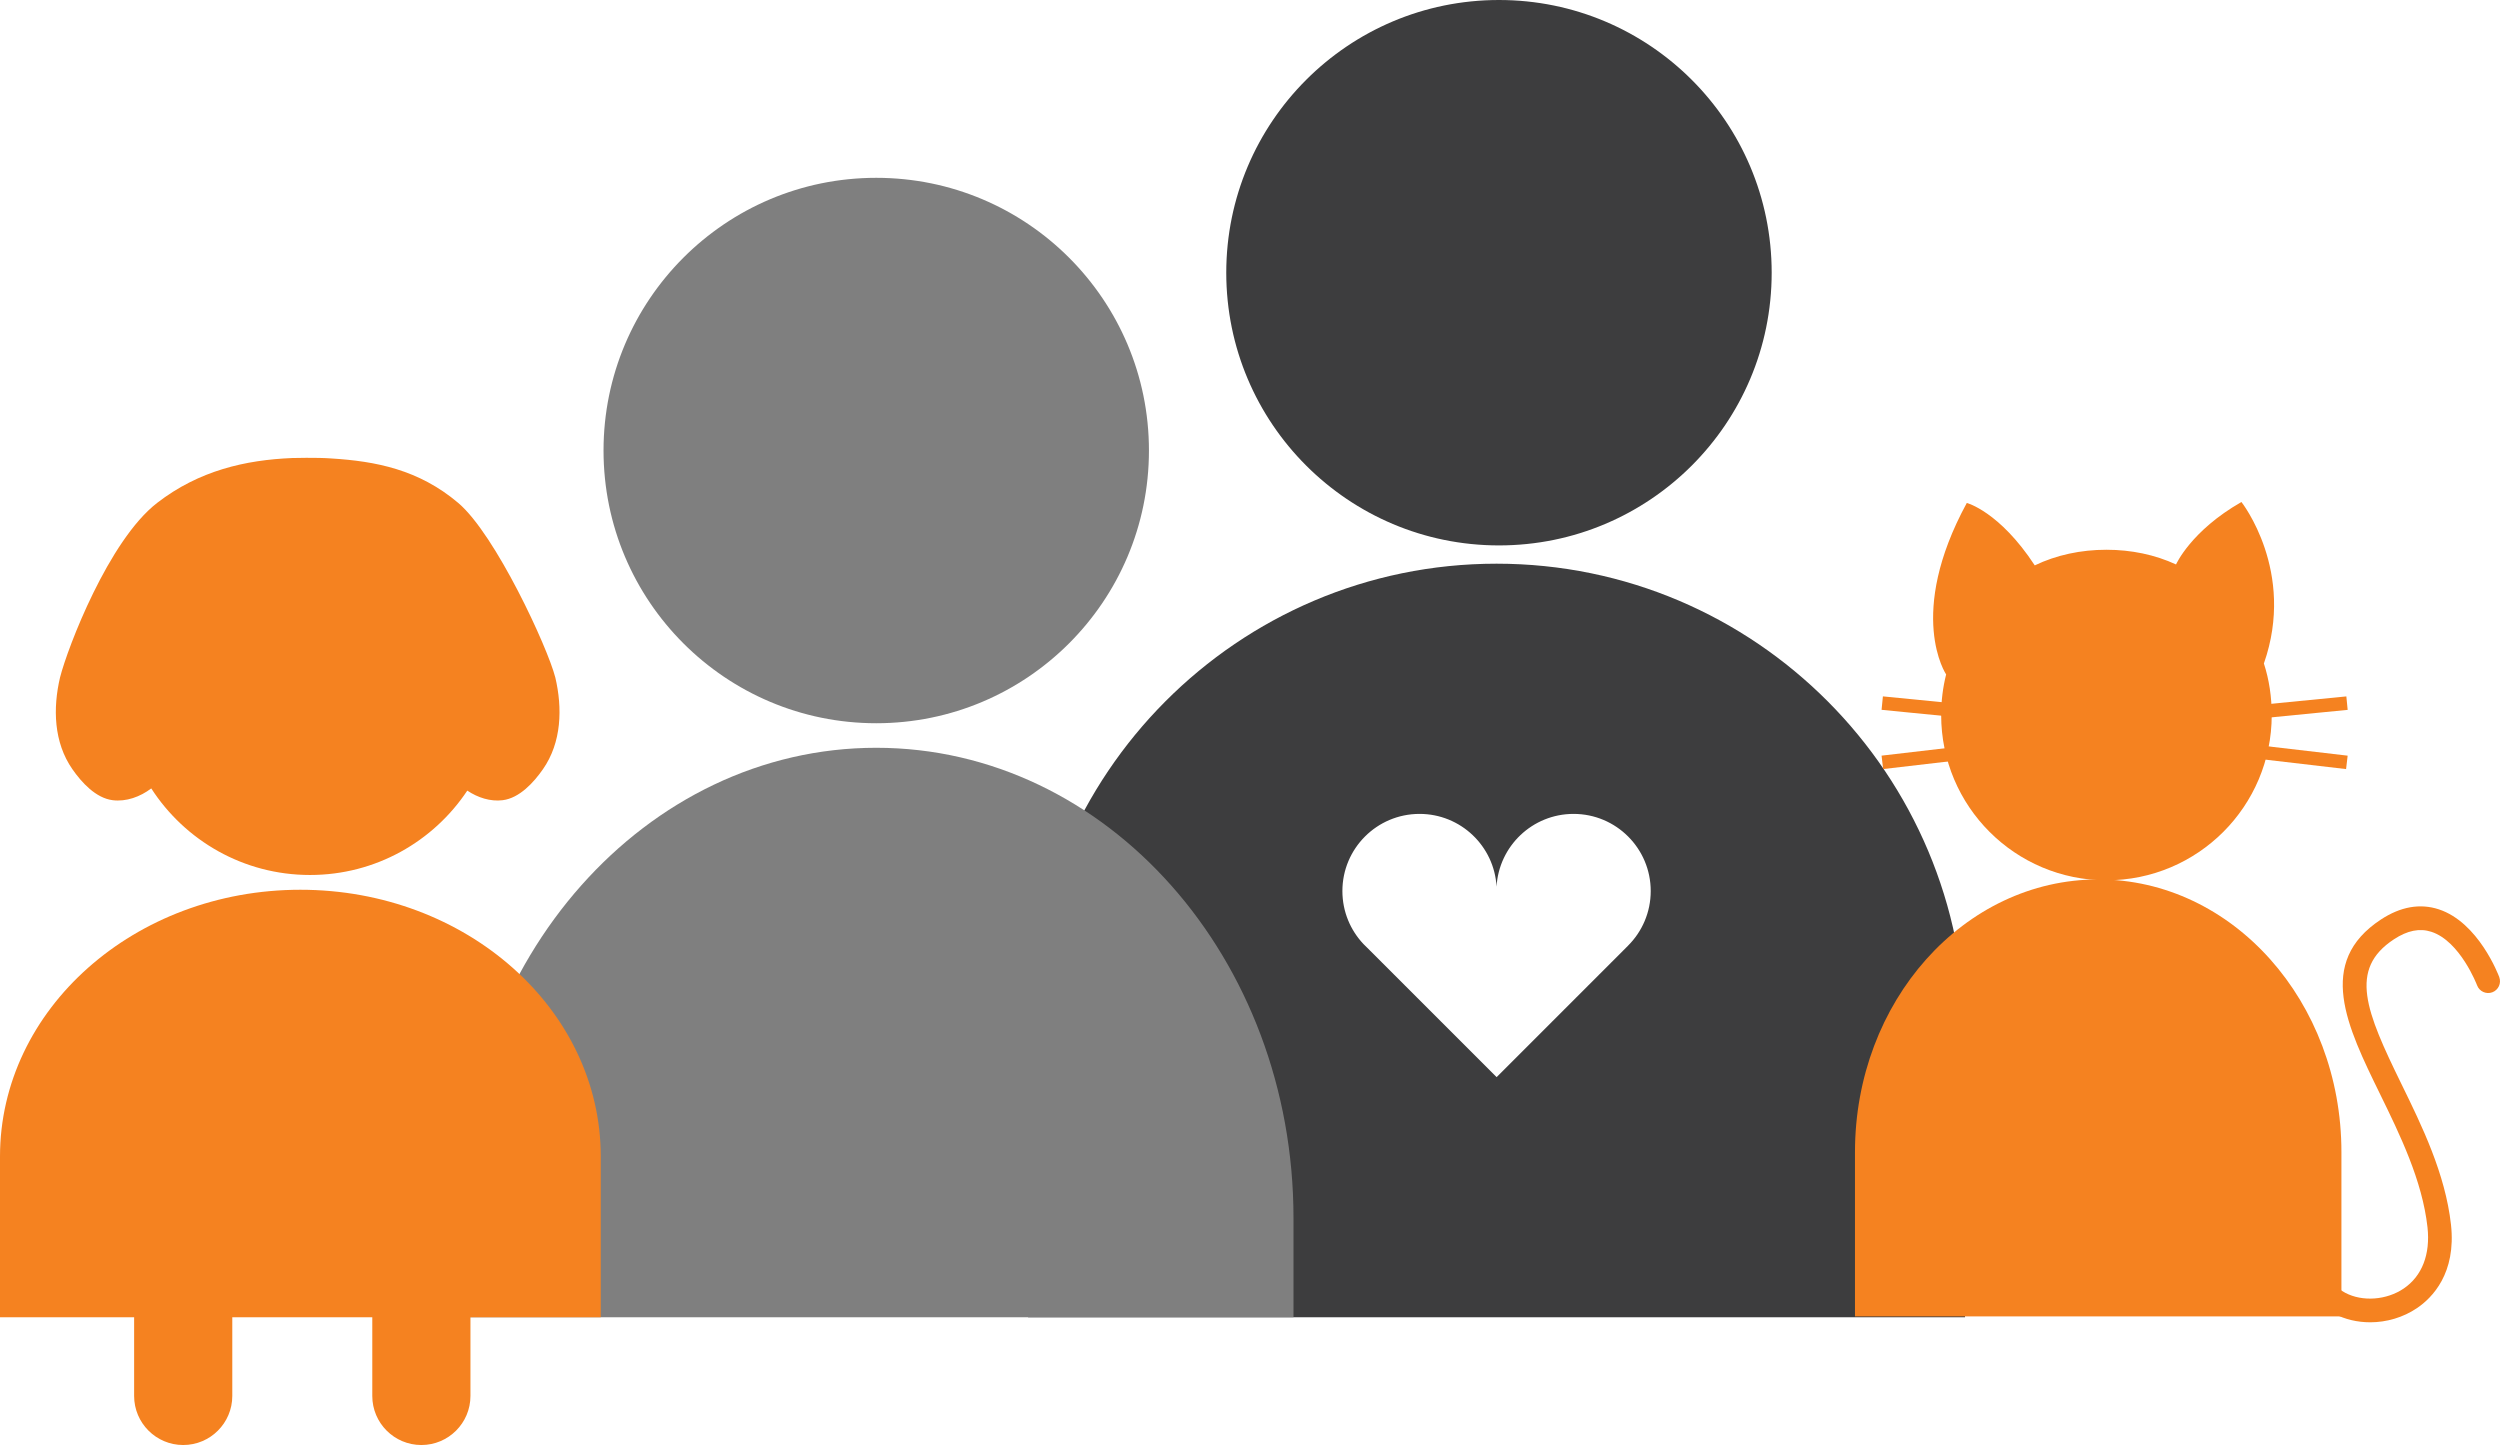 <?xml version="1.0" encoding="UTF-8"?>
<svg id="Layer_2" data-name="Layer 2" xmlns="http://www.w3.org/2000/svg" width="107.679" height="62.239" viewBox="0 0 107.679 62.239">
  <defs>
    <style>
      .cls-1 {
        fill: #f58220;
      }

      .cls-2 {
        fill: #7f7f7f;
      }

      .cls-3 {
        fill: #3d3d3e;
      }
    </style>
  </defs>
  <g id="Layer_2-2" data-name="Layer 2">
    <circle class="cls-3" cx="64.563" cy="11.746" r="11.746"/>
    <path class="cls-3" d="M64.459,24.279c-11.143,0-20.176,9.069-20.176,20.256v12.203h40.353v-12.203c0-11.187-9.033-20.256-20.176-20.256Zm5.661,16.456l-5.659,5.659-5.588-5.588c-.047-.044-.094-.09-.139-.137-.567-.596-.915-1.403-.915-2.29,0-1.835,1.488-3.323,3.323-3.323,1.772,0,3.219,1.387,3.317,3.134,.098-1.747,1.546-3.134,3.317-3.134,1.835,0,3.323,1.488,3.323,3.323,0,.921-.375,1.754-.979,2.355h0Z"/>
    <circle class="cls-2" cx="37.741" cy="19.405" r="11.746"/>
    <g>
      <path class="cls-1" d="M79.897,56.698v-7.075c0-6.486,4.69-11.745,10.476-11.745s10.476,5.258,10.476,11.745v7.075s-20.951,0-20.951,0Z"/>
      <path class="cls-1" d="M97.509,28.578c1.392-3.966-.967-6.956-.967-6.956-2.179,1.243-2.817,2.69-2.817,2.69-.908-.42-1.93-.633-2.996-.633-1.103,0-2.157,.226-3.089,.673-1.522-2.325-2.927-2.689-2.927-2.689-2.621,4.82-.89,7.386-.89,7.386,0,0-.002,0,0,0-.141,.559-.214,1.145-.214,1.748,0,3.931,3.187,7.119,7.119,7.119s7.119-3.187,7.119-7.119c0-.774-.11-1.523-.338-2.22Z"/>
      <rect class="cls-1" x="94.031" y="30.34" width="7.075" height=".582" transform="translate(-2.526 9.681) rotate(-5.608)"/>
      <rect class="cls-1" x="97.278" y="28.886" width=".582" height="7.079" transform="translate(54.029 125.568) rotate(-83.33)"/>
      <path class="cls-1" d="M102.084,56.953c-.542,0-1.078-.122-1.547-.37-.905-.479-1.423-1.36-1.423-2.418v-6.401c0-.281,.228-.509,.509-.509s.509,.228,.509,.509v6.401c0,.869,.479,1.305,.881,1.518,.744,.393,1.781,.318,2.522-.186,.788-.536,1.15-1.473,1.021-2.639-.224-2.015-1.19-3.99-2.042-5.732-1.428-2.918-2.776-5.674,.037-7.521,.846-.555,1.684-.702,2.49-.439,1.711,.561,2.57,2.823,2.606,2.919,.098,.263-.036,.556-.299,.655-.262,.097-.556-.035-.655-.298-.007-.019-.727-1.902-1.971-2.308-.503-.164-1.031-.058-1.612,.324-1.967,1.291-1.202,3.112,.318,6.221,.889,1.817,1.896,3.876,2.14,6.067,.234,2.104-.814,3.155-1.46,3.594-.597,.406-1.316,.614-2.024,.614Z"/>
      <rect class="cls-1" x="84.301" y="27.093" width=".582" height="7.075" transform="translate(45.804 111.807) rotate(-84.366)"/>
      <rect class="cls-1" x="81.052" y="32.135" width="7.079" height=".582" transform="translate(-3.186 10.014) rotate(-6.65)"/>
    </g>
    <path class="cls-2" d="M19.769,56.738v-4.274c0-11.187,8.046-20.256,17.972-20.256s17.972,9.069,17.972,20.256v4.274H19.769Z"/>
    <path class="cls-1" d="M0,56.738v-6.923c0-6.347,5.792-11.492,12.938-11.492s12.938,5.145,12.938,11.492v6.923S0,56.738,0,56.738Z"/>
    <path class="cls-1" d="M23.916,29.174c-.329-1.289-2.575-6.153-4.178-7.511-1.702-1.442-3.56-1.797-5.459-1.916-.638-.049-1.688-.019-1.692-.019-2.008,.084-4.012,.534-5.822,1.935-2.084,1.613-3.849,6.221-4.178,7.511-.313,1.328-.275,2.799,.529,3.954,.399,.573,1.01,1.247,1.738,1.338,.582,.073,1.187-.147,1.661-.508,1.448,2.243,3.968,3.729,6.837,3.729,2.828,0,5.318-1.444,6.775-3.634,.451,.302,.995,.479,1.523,.413,.728-.091,1.339-.765,1.738-1.338,.804-1.155,.842-2.626,.529-3.954Z"/>
    <path class="cls-1" d="M10.005,52.319v7.806c0,1.168-.947,2.114-2.114,2.114s-2.114-.947-2.114-2.114v-5.552"/>
    <path class="cls-1" d="M20.263,52.319v7.806c0,1.168-.947,2.114-2.114,2.114s-2.114-.947-2.114-2.114v-5.552"/>
  </g>
</svg>
